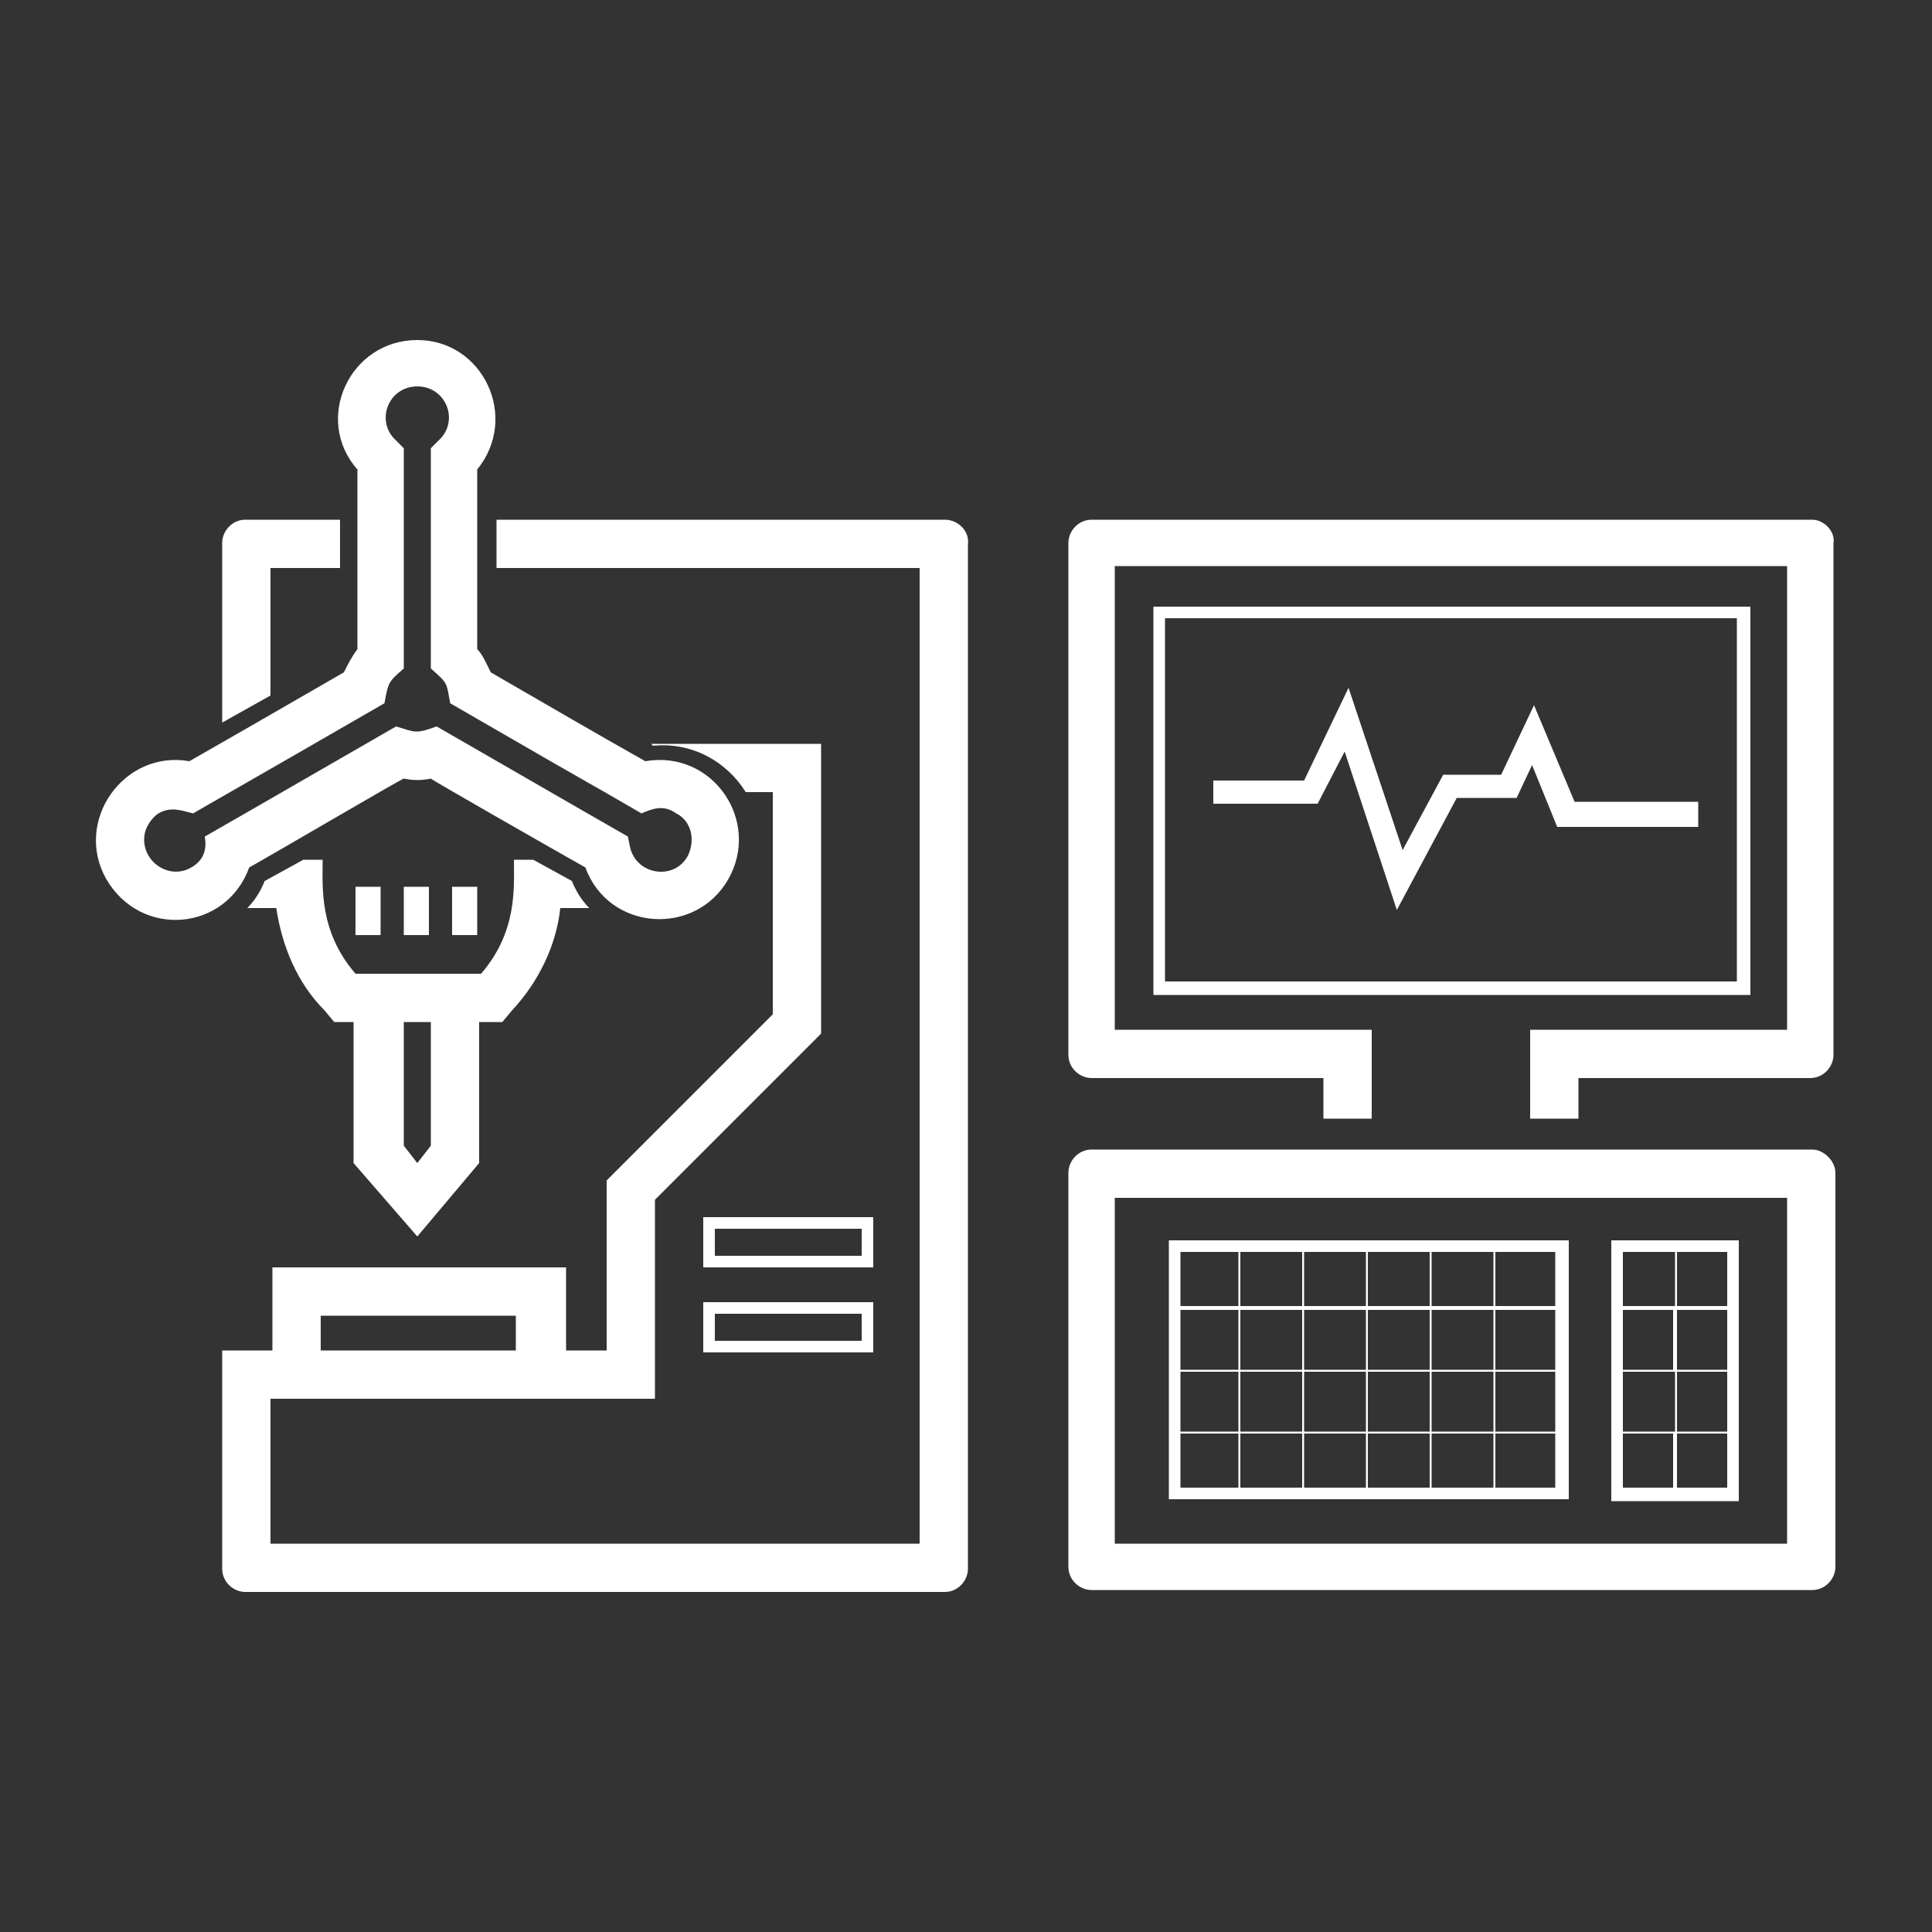 <?xml version="1.0" encoding="utf-8"?>
<!-- Generator: Adobe Illustrator 25.0.1, SVG Export Plug-In . SVG Version: 6.00 Build 0)  -->
<svg version="1.1" id="Ebene_1" xmlns="http://www.w3.org/2000/svg" xmlns:xlink="http://www.w3.org/1999/xlink" x="0px" y="0px"
	 viewBox="0 0 100 100" style="enable-background:new 0 0 100 100;" xml:space="preserve">
<rect x="0" y="0" width="100" height="100" fill="#333333" stroke="none"/>
<style type="text/css">
	.st0{fill:#FFFFFF;}
</style>
<g>
	<path class="st0" d="M21.6,64l3.2-3.8v-7.3H26l0.5-0.6c1.4-1.5,2.3-3.4,2.5-5.3h1.5c-0.4-0.4-0.7-0.9-0.9-1.4l-2-1.1h-1
		c0,1.4,0.2,3.7-1.7,5.9c-0.6,0-4.9,0-6.5,0c-1.9-2.2-1.7-4.5-1.7-5.9h-1l-2,1.1c-0.2,0.5-0.5,1-0.9,1.4h1.5c0.3,2,1.1,3.9,2.5,5.3
		l0.5,0.6h1v7.3L21.6,64z M22.3,52.9v6.4l-0.7,0.9l-0.7-0.9v-6.4H22.3z"/>
	<path class="st0" d="M48.9,26.9H25.7v2.5h21.9v50.5H14c0-0.8,0-6.8,0-7.5c0.5,0,19.7,0,19.9,0V62.1l8.6-8.6v-15h-8.8l0.1,0.1
		c2-0.2,3.8,0.8,4.8,2.4h1.4v11.5l-8.6,8.6v8.8h-2.1v-4.3H14.1v4.3h-2.6c0,0.5,0,10.8,0,11.3c0,0.7,0.6,1.2,1.2,1.2h36.2
		c0.7,0,1.2-0.6,1.2-1.2v-53C50.2,27.5,49.6,26.9,48.9,26.9z M16.6,68.1h10.1v1.8H16.6V68.1z"/>
	<path class="st0" d="M90.5,31.4H59.7v20.1h30.9V31.4z M89.9,50.8H60.3V32h29.6V50.8z"/>
	<path class="st0" d="M93.8,26.9H56.5c-0.7,0-1.2,0.6-1.2,1.2v26.5c0,0.7,0.6,1.2,1.2,1.2c0.9,0,5.2,0,6.1,0l5.9,0v2.1H71v-4.6
		c-0.7,0-12.6,0-13.3,0v-24h34.8v24c-0.7,0-12.5,0-13.3,0v4.6h2.5v-2.1c0,0,10.5,0,12,0c0.7,0,1.2-0.6,1.2-1.2V28.1
		C95,27.5,94.4,26.9,93.8,26.9z"/>
	<path class="st0" d="M93.8,59.5c-2.1,0-35.1,0-37.3,0c-0.7,0-1.2,0.6-1.2,1.2v20.4c0,0.7,0.6,1.2,1.2,1.2h37.3
		c0.7,0,1.2-0.6,1.2-1.2V60.7C95,60.1,94.4,59.5,93.8,59.5z M92.5,79.9H57.7V62c1.2,0,31.8,0,34.8,0V79.9z"/>
	<path class="st0" d="M60.5,77.6h20.7V64.2H60.5V77.6z M61.1,74.2h3V77h-3V74.2z M70.8,70.9v-3.1H74v3.1H70.8z M74,71v3.1h-3.2V71
		H74z M70.7,70.9h-3.2v-3.1h3.2V70.9z M70.7,71v3.1h-3.2V71H70.7z M67.4,74.1h-3.2V71h3.2V74.1z M67.4,74.2V77h-3.2v-2.8H67.4z
		 M67.5,74.2h3.2V77h-3.2V74.2z M70.8,74.2H74V77h-3.2V74.2z M74.1,74.2h3.2V77h-3.2V74.2z M74.1,74.1V71h3.2v3.1H74.1z M77.4,71
		h3.1v3.1h-3.1V71z M77.4,70.9v-3.1h3.1v3.1H77.4z M77.3,70.9h-3.2v-3.1h3.2V70.9z M74.1,67.6v-2.8h3.2v2.8H74.1z M74,67.6h-3.2
		v-2.8H74V67.6z M70.7,67.6h-3.2v-2.8h3.2V67.6z M67.4,67.6h-3.2v-2.8h3.2V67.6z M67.4,67.8v3.1h-3.2v-3.1H67.4z M64.1,70.9h-3v-3.1
		h3V70.9z M64.1,71v3.1h-3V71H64.1z M77.4,77v-2.8h3.1V77H77.4z M80.5,67.6h-3.1v-2.8h3.1V67.6z M64.1,64.8v2.8h-3v-2.8H64.1z"/>
	<path class="st0" d="M90,64.2h-6.6v13.5H90V64.2z M89.4,67.6h-2.6v-2.8h2.6V67.6z M86.7,71v3.1H84V71H86.7z M84,70.9v-3.1h2.6v3.1
		H84z M86.8,71h2.6v3.1h-2.6V71z M86.8,70.9v-3.1h2.6v3.1H86.8z M86.7,64.8v2.8H84v-2.8H86.7z M84,74.2h2.6V77H84V74.2z M86.8,77
		v-2.8h2.6V77H86.8z"/>
	<path class="st0" d="M14,36v-6.6h3.6v-2.5h-4.9c-0.7,0-1.2,0.6-1.2,1.2c0,0.3,0,8.8,0,9.3C11.5,37.4,14,36,14,36z"/>
	<path class="st0" d="M12.9,44.9c1.6-0.9,7.9-4.6,8-4.6c0.5,0.1,0.9,0.1,1.4,0c0.1,0.1,6.4,3.7,8,4.6c1.2,3.3,5.7,3.6,7.4,0.6
		c1.7-3-0.8-6.7-4.3-6.1c-2.1-1.2-0.4-0.2-8-4.6c-0.2-0.4-0.4-0.9-0.7-1.2c0-0.3,0-8.7,0-9.3c2.2-2.7,0.3-6.7-3.1-6.7
		c-3.5,0-5.4,4.1-3.1,6.7c0,1,0,8.2,0,9.3c-0.3,0.4-0.5,0.8-0.7,1.2c-5.2,3-5.2,3-8,4.6c-3.4-0.6-6,3.1-4.3,6.1
		C7.3,48.6,11.7,48.2,12.9,44.9z M9.9,44.9c-1.2,0.7-2.7-0.4-2.4-1.8c0.1-0.4,0.4-0.8,0.7-1c0.7-0.4,1.3-0.1,1.8,0
		c0.5-0.3,2.8-1.6,9.9-5.7c0.2-1.1,0.2-1.1,1-1.8c0-0.9,0-10.9,0-11.4l-0.4-0.4c-1.1-1-0.4-2.8,1.1-2.8c1.5,0,2.2,1.8,1.1,2.8
		l-0.4,0.4c0,0.5,0,10.5,0,11.4c0.9,0.8,0.8,0.7,1,1.8c10.2,5.9,5.6,3.2,9.9,5.7c0.5-0.2,1.1-0.5,1.8,0c0.8,0.4,1,1.4,0.6,2.2
		c-0.7,1.3-2.7,1-3-0.5l-0.1-0.5c0,0-2.8-1.6-9.9-5.7c-1.1,0.4-1.1,0.3-2.1,0c-7.1,4.1-9.9,5.7-9.9,5.7
		C10.7,43.9,10.6,44.5,9.9,44.9z"/>
	<polygon class="st0" points="69.6,38.9 72.3,47.1 75.4,41.3 78.5,41.3 79.3,39.6 80.6,42.8 87.9,42.8 87.9,41.5 81.5,41.5 
		79.4,36.5 77.7,40.1 74.7,40.1 72.6,44 69.8,35.6 67.5,40.4 62.8,40.4 62.8,41.6 68.2,41.6 	"/>
	<path class="st0" d="M45.2,63h-8.8v2.6h8.8V63z M44.6,65H37v-1.4h7.6V65z"/>
	<path class="st0" d="M36.4,70h8.8v-2.6h-8.8V70z M37,68h7.6v1.4H37V68z"/>
	<rect x="20.9" y="45.9" class="st0" width="1.3" height="2.5"/>
	<rect x="18.4" y="45.9" class="st0" width="1.3" height="2.5"/>
	<rect x="23.4" y="45.9" class="st0" width="1.3" height="2.5"/>
</g>
</svg>
